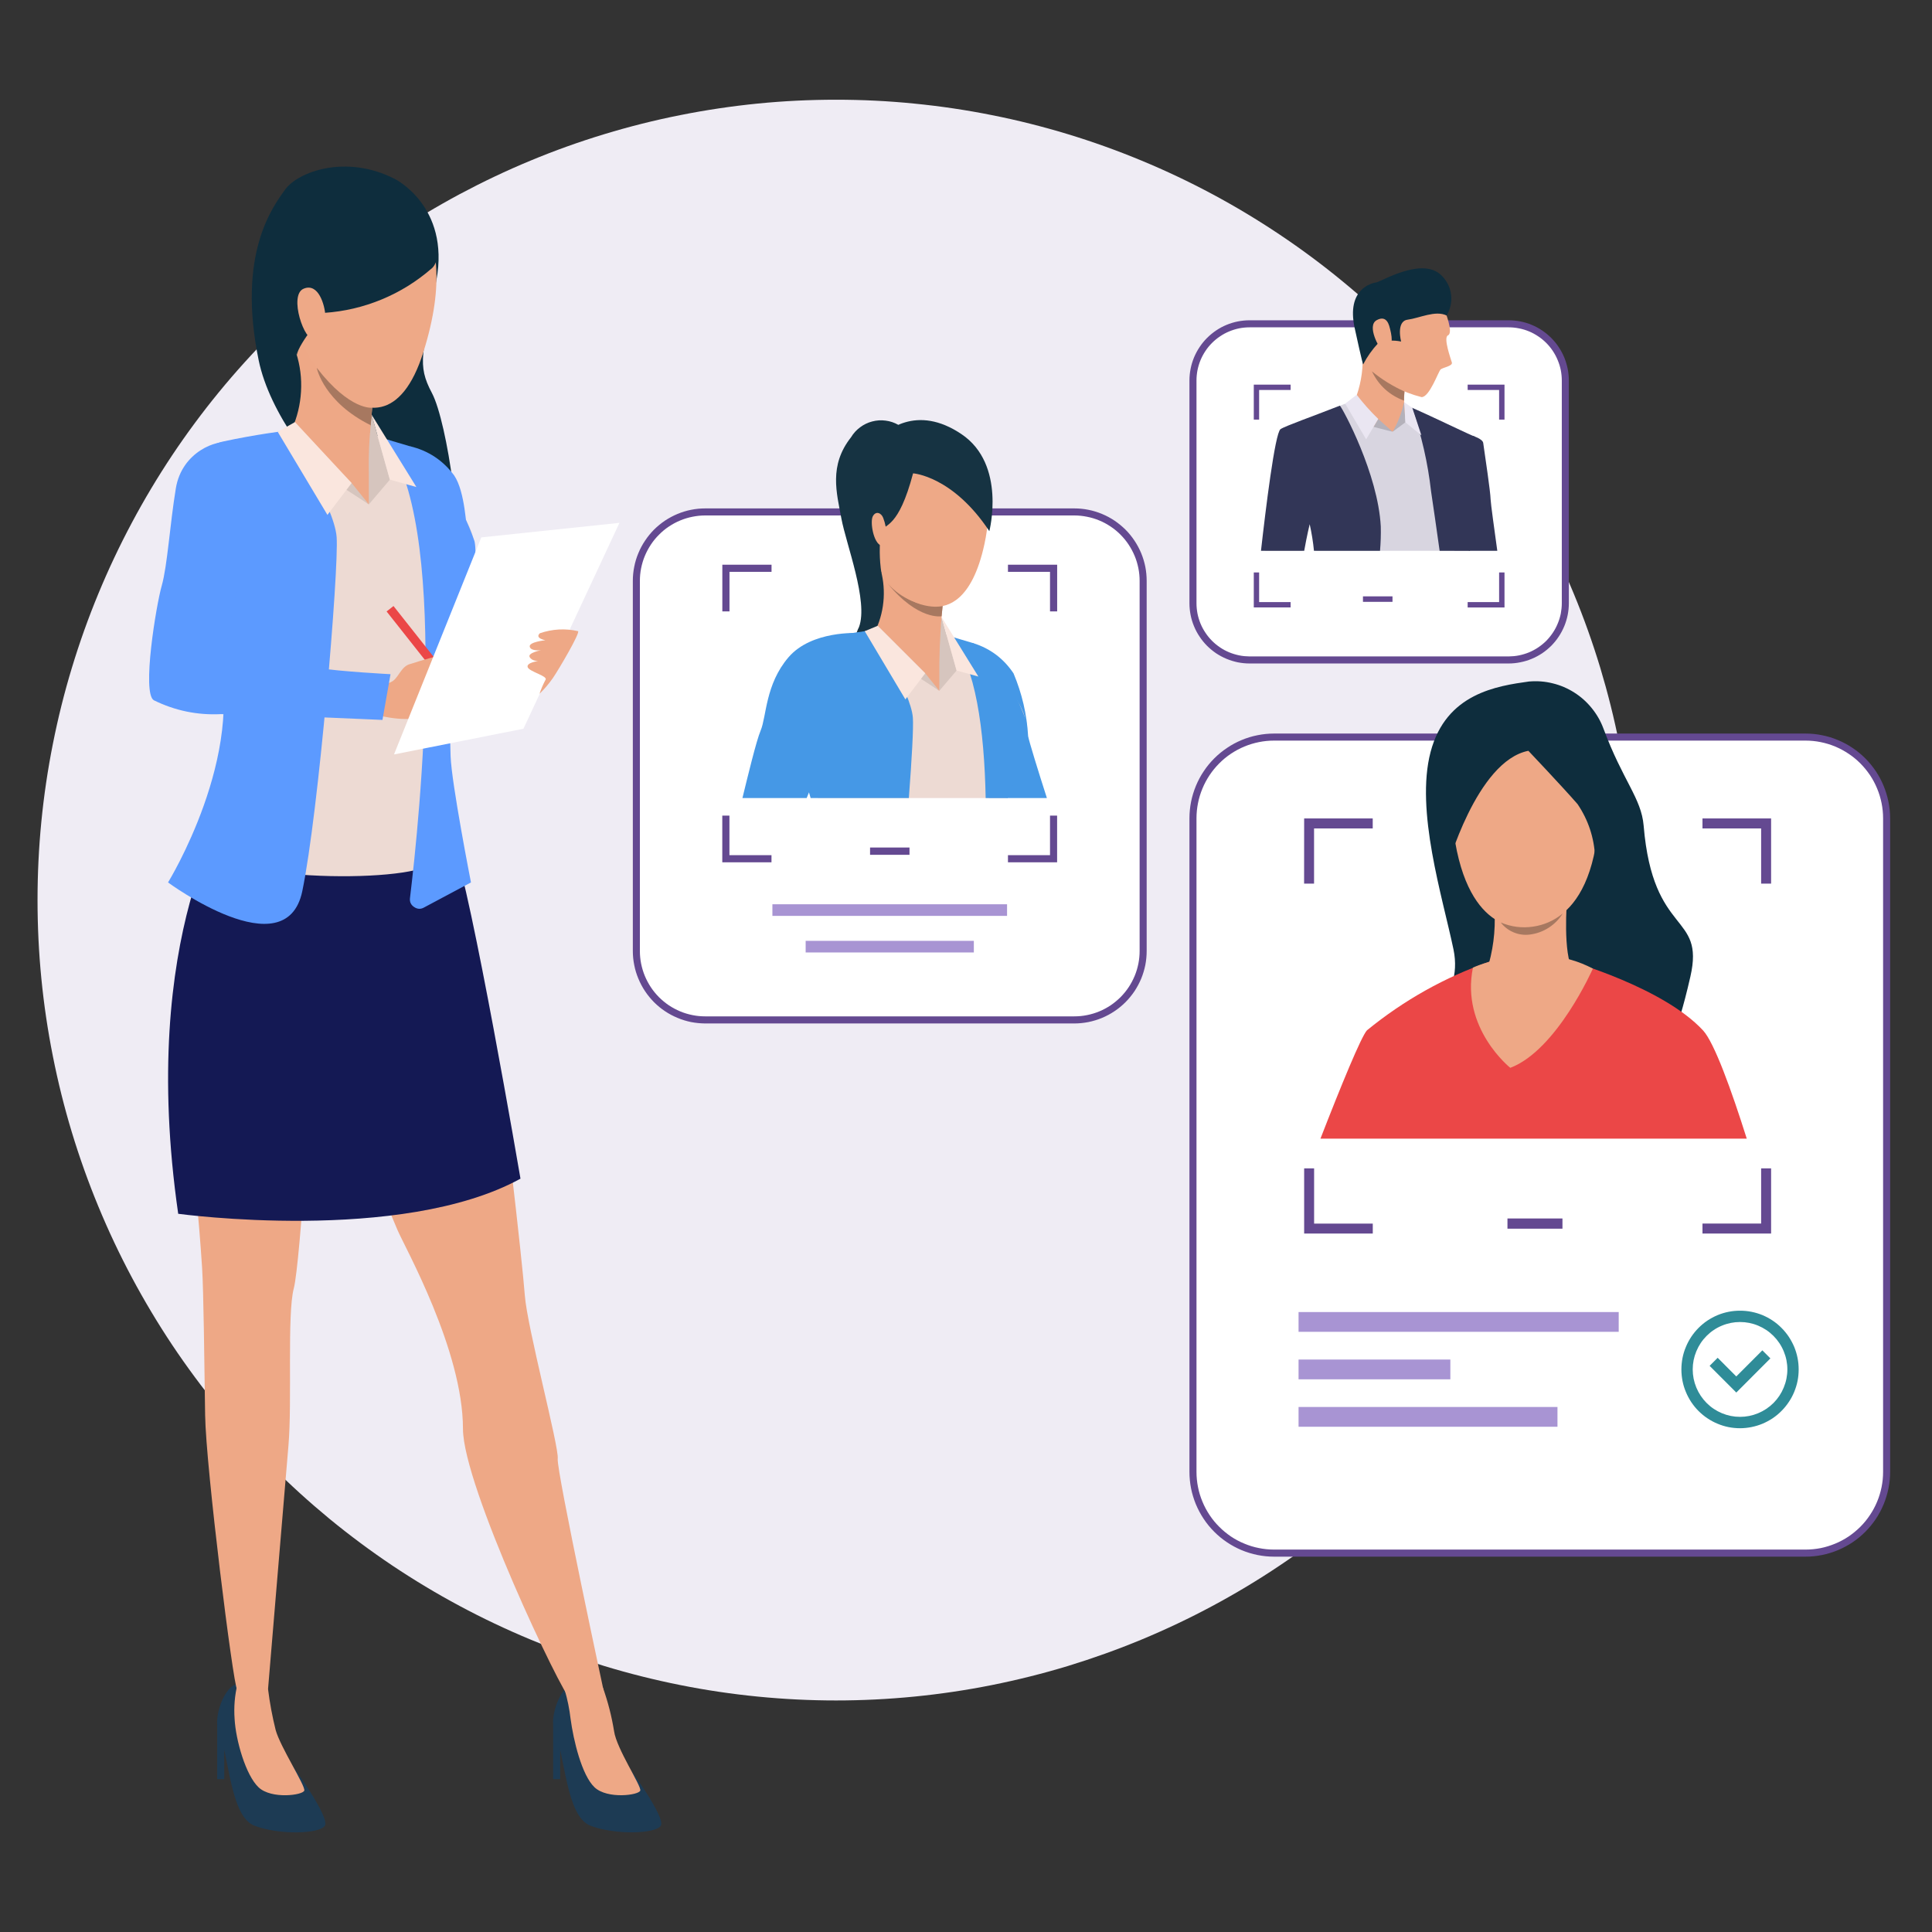 <?xml version="1.0" encoding="UTF-8"?>
<svg xmlns="http://www.w3.org/2000/svg" xmlns:xlink="http://www.w3.org/1999/xlink" width="150pt" height="150pt" viewBox="0 0 150 150" version="1.2">
<rect x="0" y="0" width="150" height="150" fill="#333333" stroke="none"/>
<defs>
<clipPath id="clip1">
  <path d="M 2.914 7.738 L 127 7.738 L 127 133 L 2.914 133 Z M 2.914 7.738 "/>
</clipPath>
<clipPath id="clip2">
  <path d="M 92 57 L 146.75 57 L 146.75 121 L 92 121 Z M 92 57 "/>
</clipPath>
<clipPath id="clip3">
  <path d="M 92 56 L 146.75 56 L 146.75 121 L 92 121 Z M 92 56 "/>
</clipPath>
<clipPath id="clip4">
  <path d="M 42 130 L 52 130 L 52 142.262 L 42 142.262 Z M 42 130 "/>
</clipPath>
<clipPath id="clip5">
  <path d="M 16 130 L 26 130 L 26 142.262 L 16 142.262 Z M 16 130 "/>
</clipPath>
</defs>
<g id="surface1">
<g clip-path="url(#clip1)" clip-rule="nonzero">
<path style=" stroke:none;fill-rule:nonzero;fill:rgb(93.729%,92.549%,95.689%);fill-opacity:1;" d="M 126.91 69.879 C 126.91 71.914 126.809 73.941 126.613 75.969 C 126.414 77.996 126.113 80.004 125.719 82 C 125.324 83.996 124.828 85.969 124.242 87.918 C 123.652 89.863 122.969 91.777 122.191 93.66 C 121.414 95.539 120.547 97.379 119.59 99.172 C 118.633 100.969 117.59 102.711 116.461 104.402 C 115.332 106.094 114.125 107.727 112.836 109.301 C 111.551 110.875 110.188 112.379 108.75 113.82 C 107.316 115.258 105.812 116.625 104.242 117.914 C 102.672 119.207 101.043 120.418 99.355 121.547 C 97.668 122.68 95.93 123.723 94.137 124.684 C 92.348 125.645 90.512 126.512 88.637 127.293 C 86.762 128.07 84.852 128.754 82.91 129.348 C 80.965 129.938 79 130.43 77.008 130.828 C 75.016 131.227 73.008 131.523 70.988 131.723 C 68.969 131.922 66.941 132.023 64.91 132.023 C 62.879 132.023 60.855 131.922 58.836 131.723 C 56.812 131.523 54.809 131.227 52.816 130.828 C 50.824 130.43 48.855 129.938 46.914 129.348 C 44.973 128.754 43.062 128.07 41.184 127.293 C 39.309 126.512 37.477 125.645 35.684 124.684 C 33.895 123.727 32.156 122.68 30.465 121.551 C 28.777 120.418 27.148 119.207 25.578 117.918 C 24.012 116.625 22.508 115.262 21.07 113.82 C 19.637 112.383 18.273 110.875 16.984 109.305 C 15.699 107.73 14.488 106.098 13.359 104.406 C 12.234 102.715 11.191 100.969 10.234 99.176 C 9.277 97.379 8.41 95.543 7.633 93.66 C 6.855 91.781 6.172 89.867 5.582 87.922 C 4.992 85.973 4.5 84 4.105 82.004 C 3.707 80.008 3.41 77.996 3.211 75.973 C 3.012 73.945 2.914 71.918 2.914 69.883 C 2.914 67.848 3.012 65.816 3.211 63.789 C 3.41 61.766 3.707 59.754 4.105 57.758 C 4.5 55.762 4.992 53.789 5.582 51.844 C 6.172 49.895 6.855 47.98 7.633 46.102 C 8.41 44.223 9.277 42.383 10.234 40.59 C 11.191 38.793 12.234 37.051 13.359 35.359 C 14.488 33.668 15.695 32.035 16.984 30.461 C 18.273 28.887 19.637 27.383 21.07 25.941 C 22.508 24.504 24.008 23.137 25.578 21.848 C 27.148 20.555 28.777 19.344 30.465 18.215 C 32.156 17.082 33.895 16.039 35.684 15.078 C 37.477 14.121 39.309 13.25 41.184 12.473 C 43.062 11.691 44.969 11.008 46.914 10.418 C 48.855 9.828 50.824 9.332 52.816 8.938 C 54.809 8.539 56.812 8.242 58.836 8.039 C 60.855 7.84 62.879 7.742 64.91 7.742 C 66.941 7.742 68.969 7.84 70.988 8.043 C 73.008 8.242 75.016 8.539 77.008 8.938 C 79 9.332 80.965 9.828 82.91 10.418 C 84.852 11.008 86.762 11.695 88.637 12.473 C 90.512 13.25 92.348 14.121 94.137 15.078 C 95.93 16.039 97.668 17.086 99.355 18.215 C 101.043 19.344 102.672 20.555 104.242 21.848 C 105.812 23.137 107.316 24.504 108.75 25.941 C 110.188 27.383 111.551 28.887 112.836 30.461 C 114.125 32.035 115.332 33.664 116.461 35.359 C 117.59 37.051 118.633 38.793 119.59 40.59 C 120.547 42.383 121.414 44.219 122.191 46.102 C 122.969 47.98 123.652 49.895 124.242 51.84 C 124.828 53.789 125.324 55.762 125.719 57.758 C 126.113 59.75 126.414 61.762 126.613 63.789 C 126.809 65.812 126.91 67.844 126.91 69.879 "/>
</g>
<path style=" stroke:none;fill-rule:nonzero;fill:rgb(100%,100%,100%);fill-opacity:1;" d="M 83.41 79.184 L 54.75 79.184 C 54.402 79.184 54.055 79.152 53.711 79.082 C 53.363 79.016 53.031 78.914 52.707 78.777 C 52.383 78.645 52.074 78.477 51.781 78.281 C 51.492 78.086 51.223 77.867 50.973 77.617 C 50.727 77.367 50.504 77.098 50.309 76.805 C 50.113 76.512 49.949 76.203 49.816 75.879 C 49.68 75.555 49.578 75.219 49.512 74.875 C 49.441 74.531 49.406 74.18 49.406 73.828 L 49.406 45.102 C 49.406 44.75 49.441 44.402 49.512 44.059 C 49.578 43.711 49.68 43.379 49.816 43.051 C 49.949 42.727 50.113 42.418 50.309 42.125 C 50.504 41.836 50.727 41.562 50.973 41.316 C 51.223 41.066 51.492 40.844 51.781 40.648 C 52.074 40.453 52.383 40.289 52.707 40.152 C 53.031 40.02 53.363 39.918 53.711 39.848 C 54.055 39.781 54.402 39.746 54.75 39.746 L 83.414 39.746 C 83.766 39.746 84.113 39.781 84.457 39.852 C 84.801 39.918 85.133 40.02 85.457 40.156 C 85.781 40.289 86.09 40.453 86.383 40.648 C 86.676 40.844 86.945 41.066 87.191 41.316 C 87.441 41.562 87.66 41.836 87.855 42.125 C 88.051 42.418 88.215 42.727 88.352 43.055 C 88.484 43.379 88.586 43.711 88.652 44.059 C 88.723 44.402 88.758 44.75 88.758 45.102 L 88.758 73.828 C 88.758 74.18 88.723 74.531 88.652 74.875 C 88.586 75.219 88.484 75.555 88.352 75.879 C 88.215 76.203 88.051 76.512 87.855 76.805 C 87.66 77.098 87.441 77.367 87.191 77.617 C 86.945 77.867 86.676 78.086 86.383 78.281 C 86.09 78.477 85.781 78.645 85.457 78.777 C 85.133 78.914 84.801 79.016 84.457 79.082 C 84.113 79.152 83.766 79.184 83.414 79.184 "/>
<path style=" stroke:none;fill-rule:nonzero;fill:rgb(39.22%,28.629%,56.859%);fill-opacity:1;" d="M 83.41 79.461 L 54.75 79.461 C 54.379 79.457 54.016 79.422 53.652 79.352 C 53.293 79.277 52.941 79.172 52.602 79.027 C 52.262 78.887 51.938 78.715 51.629 78.508 C 51.324 78.305 51.039 78.07 50.777 77.809 C 50.52 77.547 50.285 77.262 50.082 76.957 C 49.875 76.648 49.703 76.324 49.562 75.98 C 49.418 75.641 49.312 75.289 49.242 74.926 C 49.168 74.562 49.133 74.199 49.133 73.828 L 49.133 45.102 C 49.133 44.734 49.168 44.367 49.242 44.004 C 49.312 43.641 49.418 43.289 49.562 42.949 C 49.703 42.605 49.875 42.281 50.082 41.977 C 50.285 41.668 50.52 41.383 50.777 41.121 C 51.039 40.863 51.324 40.629 51.629 40.422 C 51.938 40.219 52.262 40.043 52.602 39.902 C 52.941 39.762 53.293 39.652 53.652 39.582 C 54.016 39.508 54.379 39.473 54.75 39.473 L 83.41 39.473 C 83.781 39.473 84.145 39.508 84.508 39.582 C 84.867 39.652 85.219 39.762 85.559 39.902 C 85.902 40.043 86.223 40.219 86.531 40.422 C 86.836 40.629 87.121 40.863 87.383 41.121 C 87.645 41.383 87.875 41.668 88.082 41.977 C 88.285 42.281 88.457 42.605 88.602 42.949 C 88.742 43.289 88.848 43.641 88.922 44.004 C 88.992 44.367 89.027 44.734 89.027 45.102 L 89.027 73.828 C 89.027 74.199 88.992 74.566 88.922 74.926 C 88.848 75.289 88.742 75.641 88.602 75.984 C 88.457 76.324 88.285 76.648 88.082 76.957 C 87.875 77.262 87.645 77.547 87.383 77.809 C 87.121 78.07 86.836 78.305 86.531 78.508 C 86.223 78.715 85.902 78.887 85.559 79.031 C 85.219 79.172 84.867 79.277 84.508 79.352 C 84.145 79.422 83.781 79.461 83.41 79.461 M 54.75 40.02 C 54.418 40.02 54.086 40.055 53.762 40.121 C 53.434 40.184 53.117 40.281 52.809 40.41 C 52.504 40.535 52.211 40.695 51.934 40.879 C 51.656 41.062 51.402 41.273 51.168 41.512 C 50.93 41.746 50.719 42.004 50.535 42.281 C 50.352 42.559 50.195 42.852 50.066 43.16 C 49.938 43.465 49.844 43.785 49.777 44.113 C 49.711 44.438 49.68 44.77 49.68 45.102 L 49.68 73.828 C 49.68 74.164 49.711 74.492 49.777 74.82 C 49.844 75.148 49.938 75.465 50.066 75.773 C 50.195 76.082 50.352 76.375 50.535 76.652 C 50.719 76.93 50.93 77.184 51.164 77.422 C 51.402 77.656 51.656 77.867 51.934 78.055 C 52.211 78.238 52.504 78.395 52.809 78.523 C 53.117 78.652 53.434 78.746 53.762 78.812 C 54.086 78.879 54.418 78.91 54.75 78.91 L 83.41 78.91 C 83.746 78.91 84.074 78.879 84.398 78.812 C 84.727 78.746 85.043 78.652 85.352 78.523 C 85.66 78.395 85.949 78.238 86.227 78.055 C 86.504 77.867 86.758 77.656 86.996 77.422 C 87.23 77.184 87.441 76.93 87.625 76.652 C 87.809 76.375 87.965 76.082 88.094 75.773 C 88.223 75.465 88.316 75.148 88.383 74.82 C 88.449 74.492 88.48 74.164 88.48 73.828 L 88.48 45.102 C 88.48 44.77 88.449 44.438 88.383 44.113 C 88.316 43.785 88.223 43.465 88.094 43.16 C 87.965 42.852 87.809 42.559 87.625 42.281 C 87.441 42.004 87.23 41.746 86.996 41.512 C 86.758 41.273 86.504 41.062 86.227 40.879 C 85.949 40.695 85.66 40.535 85.352 40.41 C 85.043 40.281 84.727 40.184 84.398 40.121 C 84.074 40.055 83.746 40.02 83.41 40.02 Z M 54.75 40.02 "/>
<path style=" stroke:none;fill-rule:nonzero;fill:rgb(65.88%,58.04%,82.75%);fill-opacity:1;" d="M 59.969 70.207 L 78.188 70.207 L 78.188 71.109 L 59.969 71.109 Z M 59.969 70.207 "/>
<path style=" stroke:none;fill-rule:nonzero;fill:rgb(65.88%,58.04%,82.75%);fill-opacity:1;" d="M 62.551 73.047 L 75.609 73.047 L 75.609 73.949 L 62.551 73.949 Z M 62.551 73.047 "/>
<g clip-path="url(#clip2)" clip-rule="nonzero">
<path style=" stroke:none;fill-rule:nonzero;fill:rgb(100%,100%,100%);fill-opacity:1;" d="M 140.18 120.586 L 98.914 120.586 C 98.504 120.586 98.094 120.543 97.688 120.465 C 97.281 120.383 96.887 120.262 96.508 120.105 C 96.125 119.945 95.762 119.75 95.418 119.52 C 95.074 119.289 94.758 119.027 94.465 118.734 C 94.172 118.441 93.91 118.125 93.68 117.781 C 93.453 117.434 93.258 117.07 93.098 116.688 C 92.941 116.305 92.82 115.91 92.742 115.504 C 92.66 115.098 92.621 114.688 92.621 114.273 L 92.621 63.535 C 92.621 63.121 92.66 62.711 92.742 62.305 C 92.82 61.898 92.941 61.504 93.098 61.121 C 93.258 60.738 93.453 60.375 93.68 60.031 C 93.91 59.688 94.172 59.367 94.465 59.074 C 94.758 58.781 95.074 58.52 95.418 58.289 C 95.762 58.059 96.125 57.863 96.508 57.707 C 96.887 57.547 97.281 57.43 97.688 57.348 C 98.094 57.266 98.504 57.227 98.914 57.227 L 140.18 57.227 C 140.594 57.227 141.004 57.266 141.41 57.348 C 141.812 57.43 142.207 57.547 142.59 57.707 C 142.973 57.863 143.332 58.059 143.676 58.289 C 144.02 58.52 144.34 58.781 144.633 59.074 C 144.926 59.367 145.184 59.688 145.414 60.031 C 145.645 60.375 145.84 60.738 145.996 61.121 C 146.156 61.504 146.273 61.898 146.355 62.305 C 146.434 62.711 146.477 63.121 146.477 63.535 L 146.477 114.273 C 146.477 114.688 146.434 115.098 146.355 115.504 C 146.273 115.91 146.156 116.305 145.996 116.688 C 145.84 117.07 145.645 117.434 145.414 117.781 C 145.184 118.125 144.926 118.441 144.633 118.734 C 144.34 119.027 144.02 119.289 143.676 119.52 C 143.332 119.75 142.973 119.945 142.59 120.105 C 142.207 120.262 141.812 120.383 141.406 120.465 C 141.004 120.543 140.594 120.586 140.18 120.586 "/>
</g>
<g clip-path="url(#clip3)" clip-rule="nonzero">
<path style=" stroke:none;fill-rule:nonzero;fill:rgb(39.22%,28.629%,56.859%);fill-opacity:1;" d="M 140.18 120.859 L 98.914 120.859 C 98.484 120.859 98.059 120.816 97.633 120.73 C 97.211 120.645 96.801 120.52 96.402 120.355 C 96.004 120.188 95.625 119.984 95.27 119.746 C 94.91 119.504 94.578 119.234 94.273 118.926 C 93.969 118.621 93.695 118.289 93.457 117.93 C 93.215 117.57 93.016 117.191 92.848 116.793 C 92.684 116.395 92.559 115.98 92.473 115.559 C 92.391 115.133 92.348 114.707 92.348 114.273 L 92.348 63.535 C 92.348 63.105 92.391 62.676 92.473 62.254 C 92.559 61.828 92.684 61.418 92.848 61.02 C 93.016 60.617 93.215 60.238 93.457 59.879 C 93.695 59.52 93.969 59.188 94.273 58.883 C 94.578 58.578 94.91 58.305 95.27 58.066 C 95.625 57.824 96.004 57.621 96.402 57.457 C 96.801 57.289 97.211 57.164 97.633 57.082 C 98.059 56.996 98.484 56.953 98.914 56.953 L 140.18 56.953 C 140.609 56.953 141.039 56.996 141.461 57.082 C 141.883 57.164 142.293 57.289 142.691 57.457 C 143.09 57.621 143.469 57.824 143.828 58.066 C 144.188 58.305 144.52 58.578 144.824 58.883 C 145.129 59.188 145.398 59.52 145.641 59.879 C 145.879 60.238 146.082 60.617 146.246 61.02 C 146.41 61.418 146.535 61.828 146.621 62.254 C 146.707 62.676 146.75 63.105 146.75 63.535 L 146.75 114.273 C 146.75 114.707 146.707 115.133 146.621 115.559 C 146.535 115.98 146.41 116.395 146.246 116.793 C 146.082 117.191 145.879 117.57 145.641 117.93 C 145.398 118.289 145.129 118.621 144.824 118.926 C 144.516 119.234 144.188 119.508 143.828 119.746 C 143.469 119.984 143.09 120.188 142.691 120.355 C 142.293 120.52 141.883 120.645 141.461 120.73 C 141.039 120.816 140.609 120.859 140.18 120.859 M 98.914 57.5 C 98.52 57.5 98.129 57.539 97.742 57.617 C 97.355 57.695 96.977 57.809 96.613 57.961 C 96.246 58.113 95.898 58.301 95.57 58.52 C 95.242 58.738 94.938 58.988 94.66 59.27 C 94.379 59.551 94.129 59.855 93.91 60.184 C 93.691 60.516 93.504 60.863 93.355 61.227 C 93.203 61.594 93.086 61.969 93.012 62.359 C 92.934 62.746 92.895 63.141 92.895 63.535 L 92.895 114.273 C 92.895 114.672 92.934 115.062 93.012 115.453 C 93.086 115.84 93.203 116.219 93.355 116.582 C 93.504 116.949 93.691 117.297 93.91 117.625 C 94.129 117.957 94.379 118.262 94.66 118.539 C 94.938 118.82 95.242 119.07 95.57 119.293 C 95.898 119.512 96.246 119.699 96.613 119.848 C 96.977 120 97.355 120.117 97.742 120.191 C 98.129 120.27 98.52 120.309 98.914 120.309 L 140.18 120.309 C 140.574 120.309 140.969 120.27 141.355 120.195 C 141.742 120.117 142.117 120 142.484 119.848 C 142.848 119.699 143.195 119.512 143.523 119.293 C 143.852 119.07 144.156 118.82 144.438 118.539 C 144.715 118.262 144.965 117.957 145.184 117.625 C 145.406 117.297 145.59 116.949 145.742 116.582 C 145.895 116.219 146.008 115.84 146.086 115.453 C 146.164 115.062 146.203 114.672 146.203 114.273 L 146.203 63.535 C 146.203 63.141 146.164 62.746 146.086 62.359 C 146.008 61.969 145.895 61.594 145.742 61.227 C 145.59 60.859 145.406 60.512 145.188 60.184 C 144.965 59.855 144.715 59.551 144.438 59.27 C 144.156 58.988 143.852 58.738 143.523 58.52 C 143.195 58.301 142.848 58.113 142.484 57.961 C 142.117 57.809 141.742 57.695 141.355 57.617 C 140.969 57.539 140.574 57.5 140.18 57.5 Z M 98.914 57.5 "/>
</g>
<path style=" stroke:none;fill-rule:nonzero;fill:rgb(39.22%,28.629%,56.859%);fill-opacity:1;" d="M 117.039 94.602 L 121.309 94.602 L 121.309 95.395 L 117.039 95.395 Z M 117.039 94.602 "/>
<path style=" stroke:none;fill-rule:nonzero;fill:rgb(65.88%,58.04%,82.75%);fill-opacity:1;" d="M 100.82 101.867 L 125.676 101.867 L 125.676 103.402 L 100.82 103.402 Z M 100.82 101.867 "/>
<path style=" stroke:none;fill-rule:nonzero;fill:rgb(65.88%,58.04%,82.75%);fill-opacity:1;" d="M 100.82 109.238 L 120.922 109.238 L 120.922 110.773 L 100.82 110.773 Z M 100.82 109.238 "/>
<path style=" stroke:none;fill-rule:nonzero;fill:rgb(65.88%,58.04%,82.75%);fill-opacity:1;" d="M 100.82 105.555 L 112.605 105.555 L 112.605 107.09 L 100.82 107.09 Z M 100.82 105.555 "/>
<path style=" stroke:none;fill-rule:nonzero;fill:rgb(39.22%,28.629%,56.859%);fill-opacity:1;" d="M 132.18 63.543 L 132.18 64.32 L 136.734 64.32 L 136.734 68.605 L 137.508 68.605 L 137.508 63.543 Z M 101.25 68.605 L 102.023 68.605 L 102.023 64.32 L 106.578 64.32 L 106.578 63.543 L 101.254 63.543 Z M 136.734 90.711 L 136.734 94.996 L 132.18 94.996 L 132.18 95.773 L 137.508 95.773 L 137.508 90.711 Z M 102.027 90.711 L 101.254 90.711 L 101.254 95.773 L 106.582 95.773 L 106.582 95 L 102.027 95 Z M 102.027 90.711 "/>
<path style=" stroke:none;fill-rule:nonzero;fill:rgb(18.43%,54.9%,59.61%);fill-opacity:1;" d="M 135.098 110.887 C 134.797 110.887 134.5 110.859 134.207 110.801 C 133.914 110.742 133.629 110.656 133.355 110.539 C 133.078 110.426 132.816 110.285 132.566 110.117 C 132.316 109.953 132.09 109.762 131.875 109.551 C 131.664 109.34 131.477 109.109 131.309 108.859 C 131.145 108.609 131.004 108.348 130.891 108.07 C 130.773 107.793 130.688 107.508 130.629 107.215 C 130.574 106.922 130.543 106.625 130.543 106.324 C 130.543 106.023 130.574 105.727 130.629 105.434 C 130.688 105.141 130.773 104.855 130.891 104.578 C 131.004 104.301 131.145 104.039 131.309 103.789 C 131.477 103.539 131.664 103.309 131.875 103.098 C 132.09 102.883 132.316 102.695 132.566 102.527 C 132.816 102.363 133.078 102.223 133.355 102.105 C 133.629 101.992 133.914 101.906 134.207 101.848 C 134.5 101.789 134.797 101.762 135.098 101.762 C 135.395 101.762 135.691 101.789 135.984 101.848 C 136.277 101.906 136.562 101.992 136.84 102.105 C 137.113 102.223 137.379 102.363 137.625 102.527 C 137.875 102.695 138.105 102.883 138.316 103.098 C 138.527 103.309 138.715 103.539 138.883 103.789 C 139.047 104.039 139.188 104.301 139.305 104.578 C 139.418 104.855 139.504 105.141 139.562 105.434 C 139.621 105.727 139.648 106.023 139.648 106.324 C 139.648 106.625 139.621 106.918 139.562 107.215 C 139.504 107.508 139.414 107.793 139.301 108.07 C 139.188 108.344 139.047 108.609 138.879 108.855 C 138.715 109.105 138.523 109.336 138.312 109.547 C 138.102 109.762 137.871 109.949 137.625 110.117 C 137.375 110.281 137.113 110.422 136.836 110.539 C 136.562 110.652 136.277 110.738 135.984 110.797 C 135.691 110.855 135.395 110.887 135.098 110.887 M 135.098 102.641 C 134.609 102.641 134.141 102.734 133.691 102.922 C 133.242 103.105 132.844 103.375 132.5 103.719 C 132.156 104.062 131.891 104.461 131.703 104.914 C 131.516 105.363 131.422 105.832 131.422 106.32 C 131.422 106.809 131.516 107.277 131.703 107.73 C 131.891 108.18 132.156 108.578 132.5 108.926 C 132.844 109.27 133.242 109.535 133.691 109.723 C 134.141 109.91 134.609 110.004 135.098 110.004 C 135.582 110.004 136.051 109.91 136.5 109.723 C 136.953 109.535 137.348 109.27 137.695 108.926 C 138.039 108.578 138.305 108.18 138.488 107.73 C 138.676 107.277 138.77 106.809 138.77 106.32 C 138.77 105.832 138.676 105.363 138.488 104.914 C 138.301 104.461 138.035 104.066 137.691 103.719 C 137.348 103.375 136.949 103.109 136.5 102.922 C 136.051 102.734 135.582 102.641 135.098 102.641 "/>
<path style=" stroke:none;fill-rule:nonzero;fill:rgb(18.43%,54.9%,59.61%);fill-opacity:1;" d="M 134.805 108.117 L 132.734 106.043 L 133.359 105.418 L 134.805 106.867 L 136.828 104.84 L 137.453 105.465 Z M 134.805 108.117 "/>
<path style=" stroke:none;fill-rule:nonzero;fill:rgb(100%,100%,100%);fill-opacity:1;" d="M 117.137 51.238 L 97.016 51.238 C 96.73 51.238 96.441 51.211 96.16 51.152 C 95.879 51.098 95.602 51.012 95.336 50.902 C 95.07 50.793 94.816 50.656 94.578 50.496 C 94.336 50.336 94.113 50.152 93.91 49.949 C 93.707 49.742 93.523 49.52 93.363 49.281 C 93.203 49.039 93.07 48.785 92.957 48.52 C 92.848 48.254 92.766 47.977 92.707 47.695 C 92.652 47.41 92.625 47.125 92.625 46.836 L 92.625 29.543 C 92.625 29.254 92.652 28.969 92.707 28.684 C 92.766 28.402 92.848 28.125 92.957 27.859 C 93.07 27.594 93.203 27.34 93.363 27.098 C 93.523 26.859 93.707 26.637 93.91 26.43 C 94.113 26.227 94.336 26.043 94.578 25.883 C 94.816 25.723 95.07 25.586 95.336 25.477 C 95.602 25.367 95.879 25.281 96.16 25.227 C 96.441 25.168 96.73 25.141 97.016 25.141 L 117.141 25.141 C 117.43 25.141 117.715 25.168 118 25.227 C 118.281 25.281 118.555 25.367 118.824 25.477 C 119.09 25.586 119.344 25.723 119.582 25.883 C 119.82 26.043 120.043 26.227 120.25 26.43 C 120.453 26.637 120.633 26.859 120.793 27.098 C 120.953 27.34 121.09 27.594 121.199 27.859 C 121.312 28.125 121.395 28.402 121.449 28.684 C 121.508 28.969 121.535 29.254 121.535 29.543 L 121.535 46.836 C 121.535 47.125 121.508 47.41 121.449 47.695 C 121.395 47.977 121.312 48.254 121.199 48.52 C 121.09 48.785 120.953 49.039 120.793 49.281 C 120.633 49.52 120.453 49.742 120.25 49.949 C 120.043 50.152 119.82 50.336 119.582 50.496 C 119.344 50.656 119.09 50.793 118.824 50.902 C 118.555 51.012 118.281 51.098 118 51.152 C 117.715 51.211 117.43 51.238 117.141 51.238 "/>
<path style=" stroke:none;fill-rule:nonzero;fill:rgb(39.22%,28.629%,56.859%);fill-opacity:1;" d="M 117.137 51.512 L 97.012 51.512 C 96.707 51.512 96.402 51.48 96.102 51.422 C 95.805 51.359 95.512 51.27 95.227 51.152 C 94.945 51.035 94.676 50.891 94.422 50.723 C 94.168 50.551 93.934 50.355 93.715 50.141 C 93.5 49.922 93.305 49.688 93.137 49.43 C 92.965 49.176 92.82 48.906 92.703 48.621 C 92.586 48.34 92.496 48.047 92.438 47.746 C 92.379 47.445 92.348 47.141 92.348 46.832 L 92.348 29.543 C 92.348 29.238 92.379 28.934 92.438 28.633 C 92.496 28.332 92.586 28.039 92.703 27.754 C 92.82 27.473 92.965 27.203 93.137 26.945 C 93.305 26.691 93.5 26.453 93.715 26.238 C 93.934 26.02 94.168 25.828 94.422 25.656 C 94.676 25.484 94.945 25.34 95.227 25.223 C 95.512 25.105 95.805 25.016 96.102 24.957 C 96.402 24.898 96.707 24.867 97.012 24.867 L 117.137 24.867 C 117.445 24.867 117.746 24.898 118.047 24.957 C 118.348 25.016 118.641 25.105 118.922 25.223 C 119.207 25.34 119.473 25.484 119.73 25.656 C 119.984 25.828 120.219 26.02 120.438 26.238 C 120.652 26.453 120.848 26.691 121.016 26.945 C 121.188 27.203 121.332 27.473 121.449 27.754 C 121.566 28.039 121.652 28.332 121.715 28.633 C 121.773 28.934 121.805 29.238 121.805 29.543 L 121.805 46.832 C 121.805 47.141 121.773 47.445 121.715 47.746 C 121.652 48.047 121.566 48.34 121.449 48.621 C 121.328 48.906 121.188 49.176 121.016 49.43 C 120.848 49.688 120.652 49.922 120.438 50.141 C 120.219 50.355 119.984 50.551 119.73 50.723 C 119.473 50.891 119.207 51.035 118.922 51.152 C 118.641 51.27 118.348 51.359 118.047 51.418 C 117.746 51.48 117.445 51.512 117.137 51.512 M 97.012 25.414 C 96.742 25.414 96.477 25.441 96.211 25.492 C 95.945 25.547 95.688 25.625 95.438 25.73 C 95.188 25.832 94.949 25.961 94.727 26.113 C 94.5 26.262 94.293 26.434 94.102 26.625 C 93.91 26.816 93.738 27.023 93.59 27.25 C 93.438 27.477 93.312 27.715 93.207 27.965 C 93.105 28.215 93.027 28.473 92.973 28.738 C 92.922 29.004 92.895 29.273 92.895 29.543 L 92.895 46.832 C 92.895 47.105 92.922 47.371 92.973 47.641 C 93.027 47.906 93.105 48.164 93.207 48.414 C 93.312 48.664 93.438 48.902 93.59 49.125 C 93.738 49.352 93.91 49.559 94.102 49.754 C 94.293 49.945 94.5 50.113 94.727 50.266 C 94.949 50.418 95.188 50.543 95.438 50.648 C 95.688 50.75 95.945 50.828 96.211 50.883 C 96.477 50.938 96.742 50.961 97.012 50.965 L 117.137 50.965 C 117.406 50.961 117.676 50.938 117.941 50.883 C 118.207 50.828 118.465 50.75 118.715 50.648 C 118.965 50.543 119.199 50.418 119.426 50.266 C 119.652 50.113 119.859 49.945 120.051 49.754 C 120.242 49.559 120.41 49.352 120.562 49.125 C 120.711 48.902 120.84 48.664 120.941 48.414 C 121.047 48.164 121.125 47.906 121.18 47.641 C 121.23 47.371 121.258 47.105 121.258 46.832 L 121.258 29.543 C 121.258 29.273 121.23 29.004 121.18 28.738 C 121.125 28.473 121.047 28.215 120.941 27.965 C 120.84 27.715 120.711 27.477 120.562 27.25 C 120.41 27.023 120.242 26.816 120.051 26.625 C 119.859 26.434 119.652 26.262 119.426 26.113 C 119.199 25.961 118.965 25.832 118.715 25.73 C 118.465 25.625 118.207 25.547 117.941 25.496 C 117.676 25.441 117.406 25.414 117.137 25.414 Z M 97.012 25.414 "/>
<path style=" stroke:none;fill-rule:nonzero;fill:rgb(39.22%,28.629%,56.859%);fill-opacity:1;" d="M 105.82 46.301 L 108.113 46.301 L 108.113 46.727 L 105.82 46.727 Z M 105.82 46.301 "/>
<path style=" stroke:none;fill-rule:nonzero;fill:rgb(39.22%,28.629%,56.859%);fill-opacity:1;" d="M 113.949 29.863 L 113.949 30.277 L 116.391 30.277 L 116.391 32.578 L 116.809 32.578 L 116.809 29.863 Z M 97.344 32.578 L 97.758 32.578 L 97.758 30.277 L 100.203 30.277 L 100.203 29.863 L 97.344 29.863 Z M 116.391 44.445 L 116.391 46.746 L 113.949 46.746 L 113.949 47.164 L 116.809 47.164 L 116.809 44.445 Z M 97.758 44.445 L 97.344 44.445 L 97.344 47.16 L 100.203 47.16 L 100.203 46.746 L 97.758 46.746 Z M 97.758 44.445 "/>
<path style=" stroke:none;fill-rule:nonzero;fill:rgb(39.22%,28.629%,56.859%);fill-opacity:1;" d="M 67.551 65.801 L 70.613 65.801 L 70.613 66.367 L 67.551 66.367 Z M 67.551 65.801 "/>
<path style=" stroke:none;fill-rule:nonzero;fill:rgb(39.22%,28.629%,56.859%);fill-opacity:1;" d="M 78.258 43.844 L 78.258 44.398 L 81.523 44.398 L 81.523 47.469 L 82.078 47.469 L 82.078 43.844 Z M 56.082 47.469 L 56.637 47.469 L 56.637 44.398 L 59.902 44.398 L 59.902 43.844 L 56.082 43.844 Z M 81.523 63.324 L 81.523 66.395 L 78.258 66.395 L 78.258 66.949 L 82.074 66.949 L 82.074 63.324 Z M 56.633 63.324 L 56.078 63.324 L 56.078 66.949 L 59.898 66.949 L 59.898 66.395 L 56.633 66.395 Z M 56.633 63.324 "/>
<path style=" stroke:none;fill-rule:nonzero;fill:rgb(8.629%,20%,25.879%);fill-opacity:1;" d="M 69.742 32.984 C 69.434 32.809 69.105 32.699 68.754 32.656 C 68.402 32.609 68.059 32.633 67.715 32.723 C 67.371 32.812 67.059 32.965 66.777 33.176 C 66.492 33.387 66.258 33.645 66.074 33.949 C 64.336 36.152 64.961 38.273 65.324 40.254 C 65.684 42.215 67.438 46.707 66.691 48.688 C 66.445 49.168 66.34 49.68 66.375 50.223 C 66.41 50.762 66.586 51.254 66.895 51.699 C 66.895 51.699 72.879 53.234 72.18 44.215 C 71.48 35.195 69.738 32.984 69.738 32.984 "/>
<path style=" stroke:none;fill-rule:nonzero;fill:rgb(27.06%,59.61%,90.199%);fill-opacity:1;" d="M 73.387 52.973 C 73.387 52.973 75.137 57.625 76.793 61.961 L 81.281 61.961 C 80.598 59.84 79.902 57.578 79.824 57.16 C 79.727 55.469 79.348 53.844 78.691 52.281 C 77.926 51.137 76.891 50.355 75.578 49.938 C 71.965 50.102 73.387 52.973 73.387 52.973 "/>
<path style=" stroke:none;fill-rule:nonzero;fill:rgb(92.94%,85.489%,82.75%);fill-opacity:1;" d="M 62.133 57.516 C 62.133 57.516 62.832 59.797 63.508 61.961 L 78.156 61.961 C 78.219 61.773 78.293 61.57 78.387 61.359 C 79.457 58.871 79.98 56.754 79.457 55.34 C 78.938 53.926 75.965 50.055 75.199 49.902 C 74.18 49.57 73.188 49.172 72.227 48.703 C 70.82 48.5 69.418 48.547 68.027 48.844 C 67.32 49.09 63.398 49.488 61.957 50.609 C 60.301 51.898 62.133 57.516 62.133 57.516 "/>
<path style=" stroke:none;fill-rule:nonzero;fill:rgb(83.919%,77.249%,74.509%);fill-opacity:1;" d="M 72.93 53.633 L 74.27 52.059 L 73.105 47.914 C 72.848 49.816 72.789 51.723 72.93 53.633 "/>
<path style=" stroke:none;fill-rule:nonzero;fill:rgb(93.329%,65.88%,52.55%);fill-opacity:1;" d="M 73.277 46.152 C 73.07 47.938 72.953 49.727 72.93 51.527 C 72.93 51.527 70.637 53.828 68.027 48.836 C 68.367 48.07 68.562 47.27 68.609 46.434 C 68.656 45.594 68.551 44.777 68.301 43.977 C 67.473 41.172 73.277 46.148 73.277 46.148 "/>
<path style=" stroke:none;fill-rule:nonzero;fill:rgb(93.329%,65.88%,52.55%);fill-opacity:1;" d="M 72.93 51.527 L 72.93 53.633 L 70.293 51.656 Z M 72.93 51.527 "/>
<path style=" stroke:none;fill-rule:nonzero;fill:rgb(83.919%,77.249%,74.509%);fill-opacity:1;" d="M 72.93 53.633 L 71.832 52.273 L 68.141 48.586 L 66.949 49.738 Z M 72.93 53.633 "/>
<path style=" stroke:none;fill-rule:nonzero;fill:rgb(27.06%,59.61%,90.199%);fill-opacity:1;" d="M 60.594 53.793 C 60.594 53.793 61.227 56.145 62.938 61.961 L 70.562 61.961 C 70.797 58.902 70.93 56.461 70.875 55.727 C 70.727 53.652 67.629 48.941 67.629 48.941 C 67.629 48.941 65.699 49.172 63.625 49.625 C 61.262 50.137 60.59 53.793 60.59 53.793 "/>
<path style=" stroke:none;fill-rule:nonzero;fill:rgb(27.06%,59.61%,90.199%);fill-opacity:1;" d="M 73.863 49.43 C 75.75 51.695 76.422 56.672 76.527 61.961 L 78.223 61.961 C 80.188 57.836 79.664 55.965 79.664 55.965 C 78.844 53.586 77.484 51.578 75.578 49.938 Z M 73.863 49.43 "/>
<path style=" stroke:none;fill-rule:nonzero;fill:rgb(98.039%,90.199%,87.059%);fill-opacity:1;" d="M 74.27 52.059 L 75.961 52.527 L 73.105 47.914 Z M 74.27 52.059 "/>
<path style=" stroke:none;fill-rule:nonzero;fill:rgb(98.039%,90.199%,87.059%);fill-opacity:1;" d="M 71.836 52.273 L 70.293 54.301 L 67.137 49.004 L 68.145 48.586 Z M 71.836 52.273 "/>
<path style=" stroke:none;fill-rule:nonzero;fill:rgb(65.489%,47.06%,37.65%);fill-opacity:1;" d="M 73.188 47.043 L 73.105 47.844 C 73.105 47.844 71.285 48.199 68.902 45.285 C 69.441 45.898 70.086 46.359 70.84 46.672 C 71.594 46.98 72.375 47.105 73.188 47.043 "/>
<path style=" stroke:none;fill-rule:nonzero;fill:rgb(93.329%,66.269%,52.939%);fill-opacity:1;" d="M 72.723 47.102 C 73.441 47.078 75.445 46.84 76.438 42.215 C 77.645 36.559 74.977 33.629 72.691 33.086 C 70.41 32.547 68.301 33.34 67.129 36.293 C 67.129 36.293 66.273 38.598 67.66 42.703 C 69.047 46.809 71.957 47.133 72.727 47.105 "/>
<path style=" stroke:none;fill-rule:nonzero;fill:rgb(8.629%,20%,25.879%);fill-opacity:1;" d="M 70.891 36.75 C 70.891 36.75 73.961 36.941 76.812 41.238 C 76.812 41.238 78.148 36.066 74.656 33.711 C 71.168 31.355 68.723 33.379 67.871 34.406 C 67.871 34.406 66.648 34.688 66.609 37.012 C 66.574 39.336 65.016 42.84 68.434 44.5 C 68.27 43.418 68.258 42.332 68.406 41.246 C 68.711 40.637 69.754 41.047 70.891 36.75 "/>
<path style=" stroke:none;fill-rule:nonzero;fill:rgb(93.329%,66.269%,52.939%);fill-opacity:1;" d="M 68.574 40.215 C 68.422 39.809 68 39.648 67.766 40.082 C 67.535 40.512 67.812 42.184 68.43 42.367 C 69.051 42.551 68.891 41.031 68.574 40.215 "/>
<path style=" stroke:none;fill-rule:nonzero;fill:rgb(27.06%,59.61%,90.199%);fill-opacity:1;" d="M 57.641 61.961 L 62.629 61.961 C 63.152 60.672 63.641 59.527 63.969 58.711 C 65.047 55.984 69.348 50.859 66.609 49.152 C 66.609 49.152 63.02 48.934 61.219 51.031 C 59.418 53.129 59.516 55.625 59.059 56.711 C 58.719 57.512 58.055 60.277 57.641 61.965 "/>
<path style=" stroke:none;fill-rule:nonzero;fill:rgb(5.489%,17.65%,23.92%);fill-opacity:1;" d="M 30.637 13.883 C 30.637 13.883 34.949 15.996 33.883 21.75 C 32.816 27.5 32.344 28.277 33.539 30.523 C 34.73 32.773 36.141 42.359 35.066 44.176 C 33.992 45.996 21.777 36.191 20.082 27.965 C 18.391 19.738 21.156 16.082 22.137 14.719 C 23.113 13.355 26.832 11.945 30.633 13.883 "/>
<path style=" stroke:none;fill-rule:nonzero;fill:rgb(36.079%,60.39%,100%);fill-opacity:1;" d="M 31.836 34.648 C 33.25 34.988 34.395 35.742 35.262 36.914 C 36.121 38.18 36.191 40.988 36.312 41.52 C 36.438 42.047 38.074 48.039 38.074 48.039 L 33.5 51.109 Z M 31.836 34.648 "/>
<g clip-path="url(#clip4)" clip-rule="nonzero">
<path style=" stroke:none;fill-rule:nonzero;fill:rgb(11.369%,23.14%,32.939%);fill-opacity:1;" d="M 48.73 137.086 C 48.73 137.086 51.715 141.109 51.305 141.75 C 50.895 142.387 47.758 142.477 45.848 141.75 C 43.938 141.02 43.891 136.301 43.027 134.273 C 42.668 133.426 43.441 130.918 44.527 130.738 C 45.316 130.656 46.074 130.773 46.801 131.09 C 46.801 131.09 45.672 133.945 48.73 137.086 "/>
</g>
<path style=" stroke:none;fill-rule:nonzero;fill:rgb(93.329%,65.88%,52.55%);fill-opacity:1;" d="M 46.82 131.055 C 47.207 132.148 47.492 133.266 47.676 134.406 C 47.867 135.766 49.801 138.648 49.711 139.016 C 49.621 139.379 47.164 139.707 46.164 138.77 C 45.164 137.828 44.52 135.094 44.301 133.457 C 44.211 132.688 44.059 131.93 43.836 131.184 C 43.836 131.184 45.863 130.055 46.82 131.055 "/>
<g clip-path="url(#clip5)" clip-rule="nonzero">
<path style=" stroke:none;fill-rule:nonzero;fill:rgb(11.369%,23.14%,32.939%);fill-opacity:1;" d="M 22.754 137.152 C 22.754 137.152 25.633 141.105 25.223 141.75 C 24.812 142.391 21.676 142.48 19.762 141.75 C 17.852 141.02 17.809 136.301 16.945 134.273 C 16.582 133.426 17.355 130.918 18.445 130.738 C 19.266 130.668 20.055 130.797 20.809 131.129 C 20.809 131.129 19.695 134.012 22.754 137.152 "/>
</g>
<path style=" stroke:none;fill-rule:nonzero;fill:rgb(93.329%,65.88%,52.55%);fill-opacity:1;" d="M 20.809 131.129 C 20.941 132.203 21.141 133.27 21.402 134.32 C 21.766 135.637 23.719 138.648 23.625 139.016 C 23.535 139.379 21.078 139.711 20.078 138.77 C 19.078 137.828 18.305 135.109 18.215 133.461 C 18.148 132.539 18.223 131.633 18.441 130.738 C 18.84 130.566 19.254 130.516 19.68 130.586 C 20.109 130.656 20.484 130.84 20.809 131.129 "/>
<path style=" stroke:none;fill-rule:nonzero;fill:rgb(93.329%,65.88%,52.55%);fill-opacity:1;" d="M 35.184 65.574 C 35.184 65.574 37.746 77.512 38.332 80.52 C 38.922 83.523 40.57 98.086 40.746 100.559 C 40.922 103.035 43.418 112.363 43.301 113.246 C 43.184 114.133 47 131.895 47 131.895 C 46.609 132.195 46.168 132.355 45.676 132.375 C 45.184 132.391 44.73 132.262 44.32 131.988 C 43.613 131.496 35.945 115.355 35.945 110.941 C 35.945 104.828 31.438 96.852 30.855 95.484 C 25.449 82.785 26.516 78.898 25.809 78.074 C 25.105 77.25 25.043 78.582 24.629 80.406 C 24.219 82.234 23.336 98.031 22.809 100.035 C 22.281 102.043 22.691 108.82 22.395 112.238 C 22.102 115.66 20.812 131.121 20.812 131.121 C 20.75 131.227 20.676 131.324 20.594 131.41 C 20.508 131.496 20.41 131.566 20.309 131.629 C 20.203 131.691 20.094 131.738 19.977 131.77 C 19.859 131.805 19.742 131.82 19.621 131.824 C 19.5 131.824 19.379 131.812 19.262 131.781 C 19.145 131.754 19.035 131.711 18.926 131.652 C 18.82 131.594 18.723 131.523 18.637 131.441 C 18.547 131.359 18.473 131.266 18.406 131.164 C 18.105 130.832 15.984 113.934 15.926 109.867 C 15.867 105.797 15.805 100.188 15.691 98.43 C 14.602 81.574 11.926 79.168 16.141 67.238 C 24.035 44.906 35.188 65.562 35.188 65.562 "/>
<path style=" stroke:none;fill-rule:nonzero;fill:rgb(7.84%,9.799%,32.939%);fill-opacity:1;" d="M 17.988 62.234 C 17.988 62.234 10.695 72.469 13.836 94.238 C 13.836 94.238 31.137 96.598 40.41 91.512 C 40.41 91.512 36.574 69.066 35.188 65.574 C 33.797 62.078 17.984 62.234 17.984 62.234 "/>
<path style=" stroke:none;fill-rule:nonzero;fill:rgb(11.369%,23.14%,32.939%);fill-opacity:1;" d="M 42.945 133.918 L 42.945 138.133 L 43.492 138.133 L 43.492 134.875 Z M 42.945 133.918 "/>
<path style=" stroke:none;fill-rule:nonzero;fill:rgb(11.369%,23.14%,32.939%);fill-opacity:1;" d="M 16.863 133.918 L 16.863 138.133 L 17.41 138.133 L 17.41 134.875 Z M 16.863 133.918 "/>
<path style=" stroke:none;fill-rule:nonzero;fill:rgb(92.94%,85.489%,82.75%);fill-opacity:1;" d="M 27.777 33.152 C 28.953 33.723 30.16 34.211 31.398 34.613 C 32.332 34.801 35.953 39.512 36.59 41.234 C 37.223 42.957 36.59 45.539 35.281 48.566 C 33.977 51.598 35.207 52.609 34.609 55.641 C 33.977 59.324 33.641 63.031 33.598 66.77 C 33.711 68.453 18.5 68.773 15.027 65.703 C 15.027 65.703 18.516 60.465 18.965 59.719 C 19.414 58.977 19.039 54.895 18.629 53.848 C 18.219 52.797 15.484 43.891 15.484 43.891 C 15.484 43.891 13.25 37.047 15.27 35.473 C 17.023 34.105 21.805 33.621 22.664 33.32 C 24.359 32.961 26.062 32.906 27.773 33.152 "/>
<path style=" stroke:none;fill-rule:nonzero;fill:rgb(83.919%,77.249%,74.509%);fill-opacity:1;" d="M 28.637 39.16 L 30.27 37.242 L 28.855 32.199 C 28.539 34.512 28.469 36.832 28.641 39.16 "/>
<path style=" stroke:none;fill-rule:nonzero;fill:rgb(93.329%,65.88%,52.55%);fill-opacity:1;" d="M 29.059 30.043 C 29.059 30.043 28.984 30.719 28.898 31.652 C 28.859 32.066 28.82 32.531 28.781 33.012 C 28.66 34.203 28.613 35.398 28.633 36.594 C 28.633 36.594 25.84 39.398 22.664 33.32 C 23.078 32.387 23.312 31.414 23.371 30.395 C 23.43 29.375 23.305 28.379 22.996 27.406 C 21.992 23.992 29.062 30.051 29.062 30.051 "/>
<path style=" stroke:none;fill-rule:nonzero;fill:rgb(93.329%,65.88%,52.55%);fill-opacity:1;" d="M 28.637 36.598 L 28.637 39.16 L 25.422 36.754 Z M 28.637 36.598 "/>
<path style=" stroke:none;fill-rule:nonzero;fill:rgb(83.919%,77.249%,74.509%);fill-opacity:1;" d="M 28.637 39.16 L 27.301 37.504 L 22.809 33.016 L 21.352 34.418 Z M 28.637 39.16 "/>
<path style=" stroke:none;fill-rule:nonzero;fill:rgb(36.079%,60.39%,100%);fill-opacity:1;" d="M 22.184 33.445 C 22.184 33.445 25.957 39.184 26.137 41.707 C 26.316 44.23 24.734 63.125 23.469 69.195 C 22.199 75.27 13.047 68.512 13.047 68.512 C 13.047 68.512 19.195 58.531 16.836 50.539 C 14.473 42.547 13.613 39.355 13.613 39.355 C 13.613 39.355 14.422 34.906 17.305 34.281 C 19.836 33.73 22.184 33.445 22.184 33.445 "/>
<path style=" stroke:none;fill-rule:nonzero;fill:rgb(36.079%,60.39%,100%);fill-opacity:1;" d="M 36.836 42.004 C 36.836 42.004 37.516 44.418 34.867 49.75 C 34.867 49.75 34.91 56.578 34.984 58.707 C 35.059 60.84 36.566 68.512 36.566 68.512 L 32.945 70.445 C 32.68 70.602 32.418 70.598 32.16 70.426 C 31.902 70.258 31.793 70.02 31.832 69.715 C 32.574 63.578 34.988 40.297 29.773 34.039 L 31.867 34.66 C 34.184 36.656 35.84 39.105 36.836 42.004 "/>
<path style=" stroke:none;fill-rule:nonzero;fill:rgb(98.039%,90.199%,87.059%);fill-opacity:1;" d="M 30.27 37.242 L 32.328 37.812 L 28.852 32.195 Z M 30.27 37.242 "/>
<path style=" stroke:none;fill-rule:nonzero;fill:rgb(98.039%,90.199%,87.059%);fill-opacity:1;" d="M 27.301 37.504 L 25.422 39.977 L 21.562 33.527 L 22.902 32.77 Z M 27.301 37.504 "/>
<path style=" stroke:none;fill-rule:nonzero;fill:rgb(92.159%,27.84%,27.84%);fill-opacity:1;" d="M 30.016 47.473 L 30.551 47.051 L 35.547 53.375 L 35.012 53.797 Z M 30.016 47.473 "/>
<path style=" stroke:none;fill-rule:nonzero;fill:rgb(93.329%,65.88%,52.55%);fill-opacity:1;" d="M 29.715 53.102 C 30 53.102 30.266 53.027 30.508 52.871 C 31.047 52.469 31.242 51.453 32.199 51.527 C 33.156 51.605 33.598 54.605 33.359 55.18 C 33.117 55.754 31.793 56.031 29.832 55.641 C 27.871 55.25 29.715 53.105 29.715 53.105 "/>
<path style=" stroke:none;fill-rule:nonzero;fill:rgb(93.329%,65.88%,52.55%);fill-opacity:1;" d="M 31.871 51.551 C 32.844 51.227 33.828 50.957 34.828 50.738 C 36.223 50.434 37.883 50.336 38.047 50.578 C 38.227 50.848 36.688 51.086 35.328 51.469 C 34.07 51.828 34.371 51.957 34.371 51.957 C 34.371 51.957 34.289 51.918 35.723 51.781 C 37.262 51.637 38.848 51.641 39.004 51.949 C 39.082 52.102 39.027 52.203 38.473 52.344 C 38.809 52.328 38.855 52.414 38.867 52.547 C 38.934 53.242 36.684 53.793 35.793 54.016 C 36.48 53.852 36.996 53.801 36.75 54.266 C 36.469 54.801 33.262 55.445 32.129 55.781 C 30.895 56.148 31.871 51.551 31.871 51.551 "/>
<path style=" stroke:none;fill-rule:nonzero;fill:rgb(36.079%,60.39%,100%);fill-opacity:1;" d="M 17.84 34.383 C 16.895 34.078 14.121 35.059 13.652 37.914 C 13.184 40.766 12.996 43.93 12.559 45.465 C 12.121 47 11.004 53.801 11.941 54.367 C 13.586 55.176 15.32 55.535 17.148 55.445 C 19.723 55.445 29.695 55.895 29.695 55.895 L 30.32 52.344 C 30.32 52.344 26.531 52.148 24.566 51.852 C 22.82 51.586 20.398 50.836 17.547 50.527 C 17.789 48.707 18.137 46.902 18.59 45.121 C 19.027 43.93 22.09 35.762 17.84 34.383 "/>
<path style=" stroke:none;fill-rule:nonzero;fill:rgb(100%,100%,100%);fill-opacity:1;" d="M 30.59 58.574 L 40.641 56.578 L 48.094 40.594 L 37.367 41.723 Z M 30.59 58.574 "/>
<path style=" stroke:none;fill-rule:nonzero;fill:rgb(93.329%,65.88%,52.55%);fill-opacity:1;" d="M 41.891 53.863 C 42.277 53.488 42.625 53.078 42.934 52.633 C 43.422 51.914 45.027 49.176 44.883 49.004 C 43.879 48.777 42.891 48.832 41.918 49.164 C 41.488 49.555 42.344 49.707 42.344 49.707 C 42.344 49.707 41.043 49.84 41.129 50.211 C 41.219 50.586 42.008 50.48 42.008 50.48 C 42.008 50.48 40.961 50.684 41.117 51.004 C 41.277 51.328 41.781 51.324 41.781 51.324 C 41.781 51.324 40.852 51.441 40.969 51.797 C 41.082 52.148 42.555 52.484 42.355 52.777 C 42.168 53.129 42.012 53.492 41.887 53.867 "/>
<path style=" stroke:none;fill-rule:nonzero;fill:rgb(93.329%,66.269%,52.939%);fill-opacity:1;" d="M 30.016 14.52 C 30.016 14.52 36.277 16.492 32.875 27.324 C 29.477 38.156 20.926 26.07 21.82 19.469 C 22.715 12.871 30.016 14.52 30.016 14.52 "/>
<path style=" stroke:none;fill-rule:nonzero;fill:rgb(5.489%,17.65%,23.92%);fill-opacity:1;" d="M 33.516 20.84 C 32.355 21.852 31.062 22.656 29.641 23.246 C 28.215 23.836 26.734 24.184 25.199 24.289 C 25.199 24.289 23.195 26.641 23.043 27.562 C 23.043 27.562 18.398 19.625 24.109 14.867 C 29.82 10.109 35.617 18.883 33.52 20.844 "/>
<path style=" stroke:none;fill-rule:nonzero;fill:rgb(93.329%,66.269%,52.939%);fill-opacity:1;" d="M 25.262 24.5 C 25.219 23.711 24.734 21.918 23.566 22.418 C 22.398 22.922 23.641 26.578 24.414 26.352 C 24.414 26.352 25.355 26.363 25.262 24.5 "/>
<path style=" stroke:none;fill-rule:nonzero;fill:rgb(65.489%,47.06%,37.65%);fill-opacity:1;" d="M 28.898 31.656 C 28.863 32.07 28.82 32.535 28.781 33.016 C 25.164 31.223 24.605 28.641 24.594 28.559 C 27.172 31.898 28.902 31.656 28.902 31.656 "/>
<path style=" stroke:none;fill-rule:nonzero;fill:rgb(5.489%,17.65%,23.92%);fill-opacity:1;" d="M 118.746 52.91 C 119.359 52.859 119.961 52.906 120.555 53.055 C 121.148 53.199 121.707 53.438 122.223 53.766 C 122.742 54.094 123.191 54.496 123.578 54.973 C 123.965 55.449 124.27 55.973 124.484 56.547 C 126 60.629 127.434 61.965 127.613 64.109 C 128.336 72.781 132.379 70.82 131.242 75.82 C 130.105 80.82 129.32 81.578 129.32 81.578 L 119.656 79.68 L 109.871 79.711 C 109.871 79.711 113.699 77.793 112.848 73.711 C 111.996 69.629 109.871 62.938 111.07 58.383 C 112.273 53.824 116.23 53.258 118.75 52.906 "/>
<path style=" stroke:none;fill-rule:nonzero;fill:rgb(92.159%,27.84%,27.84%);fill-opacity:1;" d="M 135.617 88.402 L 102.52 88.402 C 104.117 84.293 105.688 80.465 106.133 79.992 C 109.004 77.648 112.191 75.863 115.688 74.645 C 119.613 73.406 121.844 74.605 121.844 74.605 C 121.844 74.605 129.129 76.652 132.23 80.008 C 133.094 80.945 134.422 84.613 135.617 88.402 "/>
<path style=" stroke:none;fill-rule:nonzero;fill:rgb(93.329%,65.88%,52.55%);fill-opacity:1;" d="M 121.66 69.867 C 121.66 69.867 121.32 74.086 122.133 75.348 C 122.945 76.613 121.438 78.328 118.34 77.742 C 115.242 77.152 115.422 75.395 115.422 75.395 C 115.918 73.867 116.121 72.305 116.035 70.707 C 115.781 68.621 121.66 69.863 121.66 69.863 "/>
<path style=" stroke:none;fill-rule:nonzero;fill:rgb(93.329%,65.88%,52.55%);fill-opacity:1;" d="M 123.672 75.199 C 123.672 75.199 120.879 81.539 117.258 82.906 C 117.258 82.906 113.398 79.836 114.359 75.125 C 114.359 75.125 119.254 72.863 123.672 75.203 "/>
<path style=" stroke:none;fill-rule:nonzero;fill:rgb(93.329%,65.88%,52.55%);fill-opacity:1;" d="M 119.305 55.297 C 119.305 55.297 124.887 56.109 124.07 64.367 C 123.254 72.629 118.324 71.977 117.996 71.969 C 117.664 71.965 113.051 72.141 112.648 62.059 C 112.648 62.059 112.465 54.602 119.305 55.297 "/>
<path style=" stroke:none;fill-rule:nonzero;fill:rgb(5.489%,17.65%,23.92%);fill-opacity:1;" d="M 118.664 58.293 C 118.664 58.293 121.273 61.043 122.484 62.434 C 123.316 63.668 123.766 65.031 123.84 66.516 C 124.434 65.75 124.832 64.895 125.043 63.945 C 125.25 62.996 125.246 62.051 125.027 61.105 C 124.172 58.195 122.152 52.531 117.031 54.27 C 111.914 56.012 111.727 63.668 112.328 67.465 C 112.328 67.465 114.625 59.086 118.66 58.293 "/>
<path style=" stroke:none;fill-rule:nonzero;fill:rgb(65.489%,47.06%,37.65%);fill-opacity:1;" d="M 116.52 71.621 C 117.32 71.961 118.156 72.07 119.02 71.945 C 119.883 71.82 120.652 71.48 121.328 70.926 C 121.047 71.375 120.684 71.742 120.234 72.031 C 119.789 72.316 119.305 72.492 118.777 72.559 C 118.344 72.613 117.926 72.559 117.523 72.391 C 117.121 72.223 116.785 71.965 116.52 71.621 "/>
<path style=" stroke:none;fill-rule:nonzero;fill:rgb(19.609%,21.179%,34.119%);fill-opacity:1;" d="M 116.25 42.766 L 112.922 42.766 C 112.875 42.477 112.836 42.188 112.801 41.902 C 112.578 40.164 112.523 38.574 112.523 38.574 C 112.523 38.574 111.551 34.113 114.359 33.84 C 114.359 33.84 115.113 34.078 115.156 34.387 C 115.324 35.578 115.715 38.156 115.73 38.766 C 115.738 39.078 116.035 41.207 116.25 42.766 "/>
<path style=" stroke:none;fill-rule:nonzero;fill:rgb(84.709%,83.53%,87.839%);fill-opacity:1;" d="M 114.441 33.934 C 114.402 35.152 114.328 36.465 114.227 37.863 C 114.227 37.863 114.086 40.148 114.039 42.766 L 102.199 42.766 C 101.926 41.477 101.617 40.336 101.578 40.191 L 101.578 40.188 C 101.578 40.188 101.312 41.473 101.102 42.773 L 98.234 42.773 C 98.59 39.914 99.457 33.582 99.914 33.254 C 101.254 32.598 102.629 32.012 104.031 31.504 C 104.398 31.352 104.773 31.223 105.156 31.117 C 105.449 31.098 109.035 31.441 109.035 31.441 C 109.035 31.441 109.551 31.621 110.074 31.863 C 110.973 32.273 112.371 32.918 113.375 33.398 C 113.699 33.555 114.105 33.762 114.441 33.941 "/>
<path style=" stroke:none;fill-rule:nonzero;fill:rgb(93.329%,65.88%,52.55%);fill-opacity:1;" d="M 105.176 31.102 C 105.441 33.523 108.125 33.523 108.125 33.523 C 108.125 33.523 109.238 32.551 109.199 31.828 C 109.199 31.812 109.199 31.797 109.199 31.781 C 109.184 31.648 109.035 31.484 109.016 31.219 C 109.016 31.184 109.016 31.145 109.016 31.109 C 109.016 31.07 109.016 31.035 109.016 31 C 109.016 30.816 109.027 30.633 109.039 30.508 C 109.039 30.465 109.047 30.426 109.051 30.395 C 109.055 30.367 109.059 30.328 109.059 30.328 C 109.059 30.328 108.625 29.871 108.074 29.324 C 107.113 28.375 105.793 27.152 105.789 27.637 C 105.793 27.668 105.797 27.699 105.801 27.73 C 105.82 28.895 105.613 30.02 105.184 31.102 "/>
<path style=" stroke:none;fill-rule:nonzero;fill:rgb(70.589%,69.409%,72.939%);fill-opacity:1;" d="M 107.008 32.527 L 108.121 33.523 C 107.594 33.504 107.086 33.402 106.59 33.219 Z M 107.008 32.527 "/>
<path style=" stroke:none;fill-rule:nonzero;fill:rgb(19.609%,21.179%,34.119%);fill-opacity:1;" d="M 113.375 33.391 C 112.699 33.07 111.836 32.668 111.074 32.312 C 110.711 32.145 110.367 31.988 110.074 31.855 L 109.617 31.656 C 110.363 33.77 110.859 35.934 111.109 38.16 C 111.273 39.293 111.523 40.934 111.773 42.766 L 114.129 42.766 C 114.258 40.164 114.32 37.914 114.32 37.914 C 114.422 36.488 114.488 35.152 114.523 33.914 C 114.18 33.766 113.734 33.562 113.375 33.391 "/>
<path style=" stroke:none;fill-rule:nonzero;fill:rgb(19.609%,21.179%,34.119%);fill-opacity:1;" d="M 107.145 42.766 L 102.016 42.766 C 101.949 42.07 101.836 41.383 101.684 40.699 C 101.684 40.699 101.461 41.613 101.258 42.766 L 97.902 42.766 C 98.258 39.605 98.984 33.637 99.418 33.32 C 99.75 33.086 102.199 32.215 103.402 31.738 C 103.621 31.652 103.836 31.57 104.031 31.496 C 104.285 31.781 106.988 36.793 107.203 40.867 C 107.219 41.5 107.199 42.133 107.145 42.766 "/>
<path style=" stroke:none;fill-rule:nonzero;fill:rgb(84.709%,83.53%,87.839%);fill-opacity:1;" d="M 109.344 32.703 C 109.344 32.703 109.441 34.078 108.281 34.109 C 107.434 34.039 106.742 33.68 106.195 33.027 L 108.121 33.523 L 109.293 32.527 Z M 109.344 32.703 "/>
<path style=" stroke:none;fill-rule:nonzero;fill:rgb(91.759%,90.199%,94.899%);fill-opacity:1;" d="M 105.332 30.648 C 105.844 31.316 106.402 31.941 107.008 32.527 L 106.066 34.109 L 104.441 31.34 Z M 105.332 30.648 "/>
<path style=" stroke:none;fill-rule:nonzero;fill:rgb(70.589%,69.409%,72.939%);fill-opacity:1;" d="M 109.117 32.785 L 108.125 33.523 C 108.539 32.801 108.836 32.031 109.012 31.219 Z M 109.117 32.785 "/>
<path style=" stroke:none;fill-rule:nonzero;fill:rgb(91.759%,90.199%,94.899%);fill-opacity:1;" d="M 109.016 31.219 L 109.652 31.672 L 110.359 33.801 L 109.117 32.793 Z M 109.016 31.219 "/>
<path style=" stroke:none;fill-rule:nonzero;fill:rgb(93.329%,65.88%,52.55%);fill-opacity:1;" d="M 112.176 24.125 C 112.176 24.125 112.875 25.836 112.418 26.039 C 112.039 26.211 112.648 27.879 112.723 28.148 C 112.797 28.422 112.031 28.531 111.852 28.68 C 111.676 28.832 110.992 30.836 110.371 30.832 C 108.871 30.453 107.551 29.742 106.406 28.703 C 105.734 27.836 105.488 24.219 106.148 22.773 C 106.809 21.328 110.938 21.137 112.176 24.125 "/>
<path style=" stroke:none;fill-rule:nonzero;fill:rgb(5.489%,17.65%,23.92%);fill-opacity:1;" d="M 112.312 24.496 C 112.461 24.25 112.566 23.988 112.625 23.711 C 112.688 23.43 112.699 23.148 112.66 22.863 C 112.625 22.582 112.539 22.312 112.41 22.055 C 112.281 21.801 112.113 21.574 111.906 21.375 C 110.43 19.91 107.215 21.871 106.871 21.922 C 106.527 21.973 104.508 22.406 105.18 25.484 C 105.777 28.223 105.832 28.297 105.832 28.297 C 106.148 27.688 106.543 27.133 107.012 26.633 C 107.59 26.43 108.18 26.391 108.781 26.516 C 108.781 26.516 108.371 24.938 109.289 24.82 C 110.207 24.699 111.453 24.066 112.316 24.496 "/>
<path style=" stroke:none;fill-rule:nonzero;fill:rgb(93.329%,65.88%,52.55%);fill-opacity:1;" d="M 107.926 25.547 C 107.867 25.328 107.707 24.41 106.891 24.855 C 106.07 25.297 107.133 27.113 107.266 27.148 C 107.395 27.184 108.402 27.363 107.926 25.547 "/>
<path style=" stroke:none;fill-rule:nonzero;fill:rgb(65.489%,47.06%,37.65%);fill-opacity:1;" d="M 106.512 28.824 C 107.039 29.922 107.871 30.68 109.008 31.105 C 109.008 31.07 109.008 31.035 109.008 31 C 109.008 30.816 109.02 30.633 109.031 30.508 C 109.031 30.461 109.039 30.426 109.043 30.395 C 108.129 29.984 107.285 29.461 106.512 28.828 "/>
</g>
</svg>
